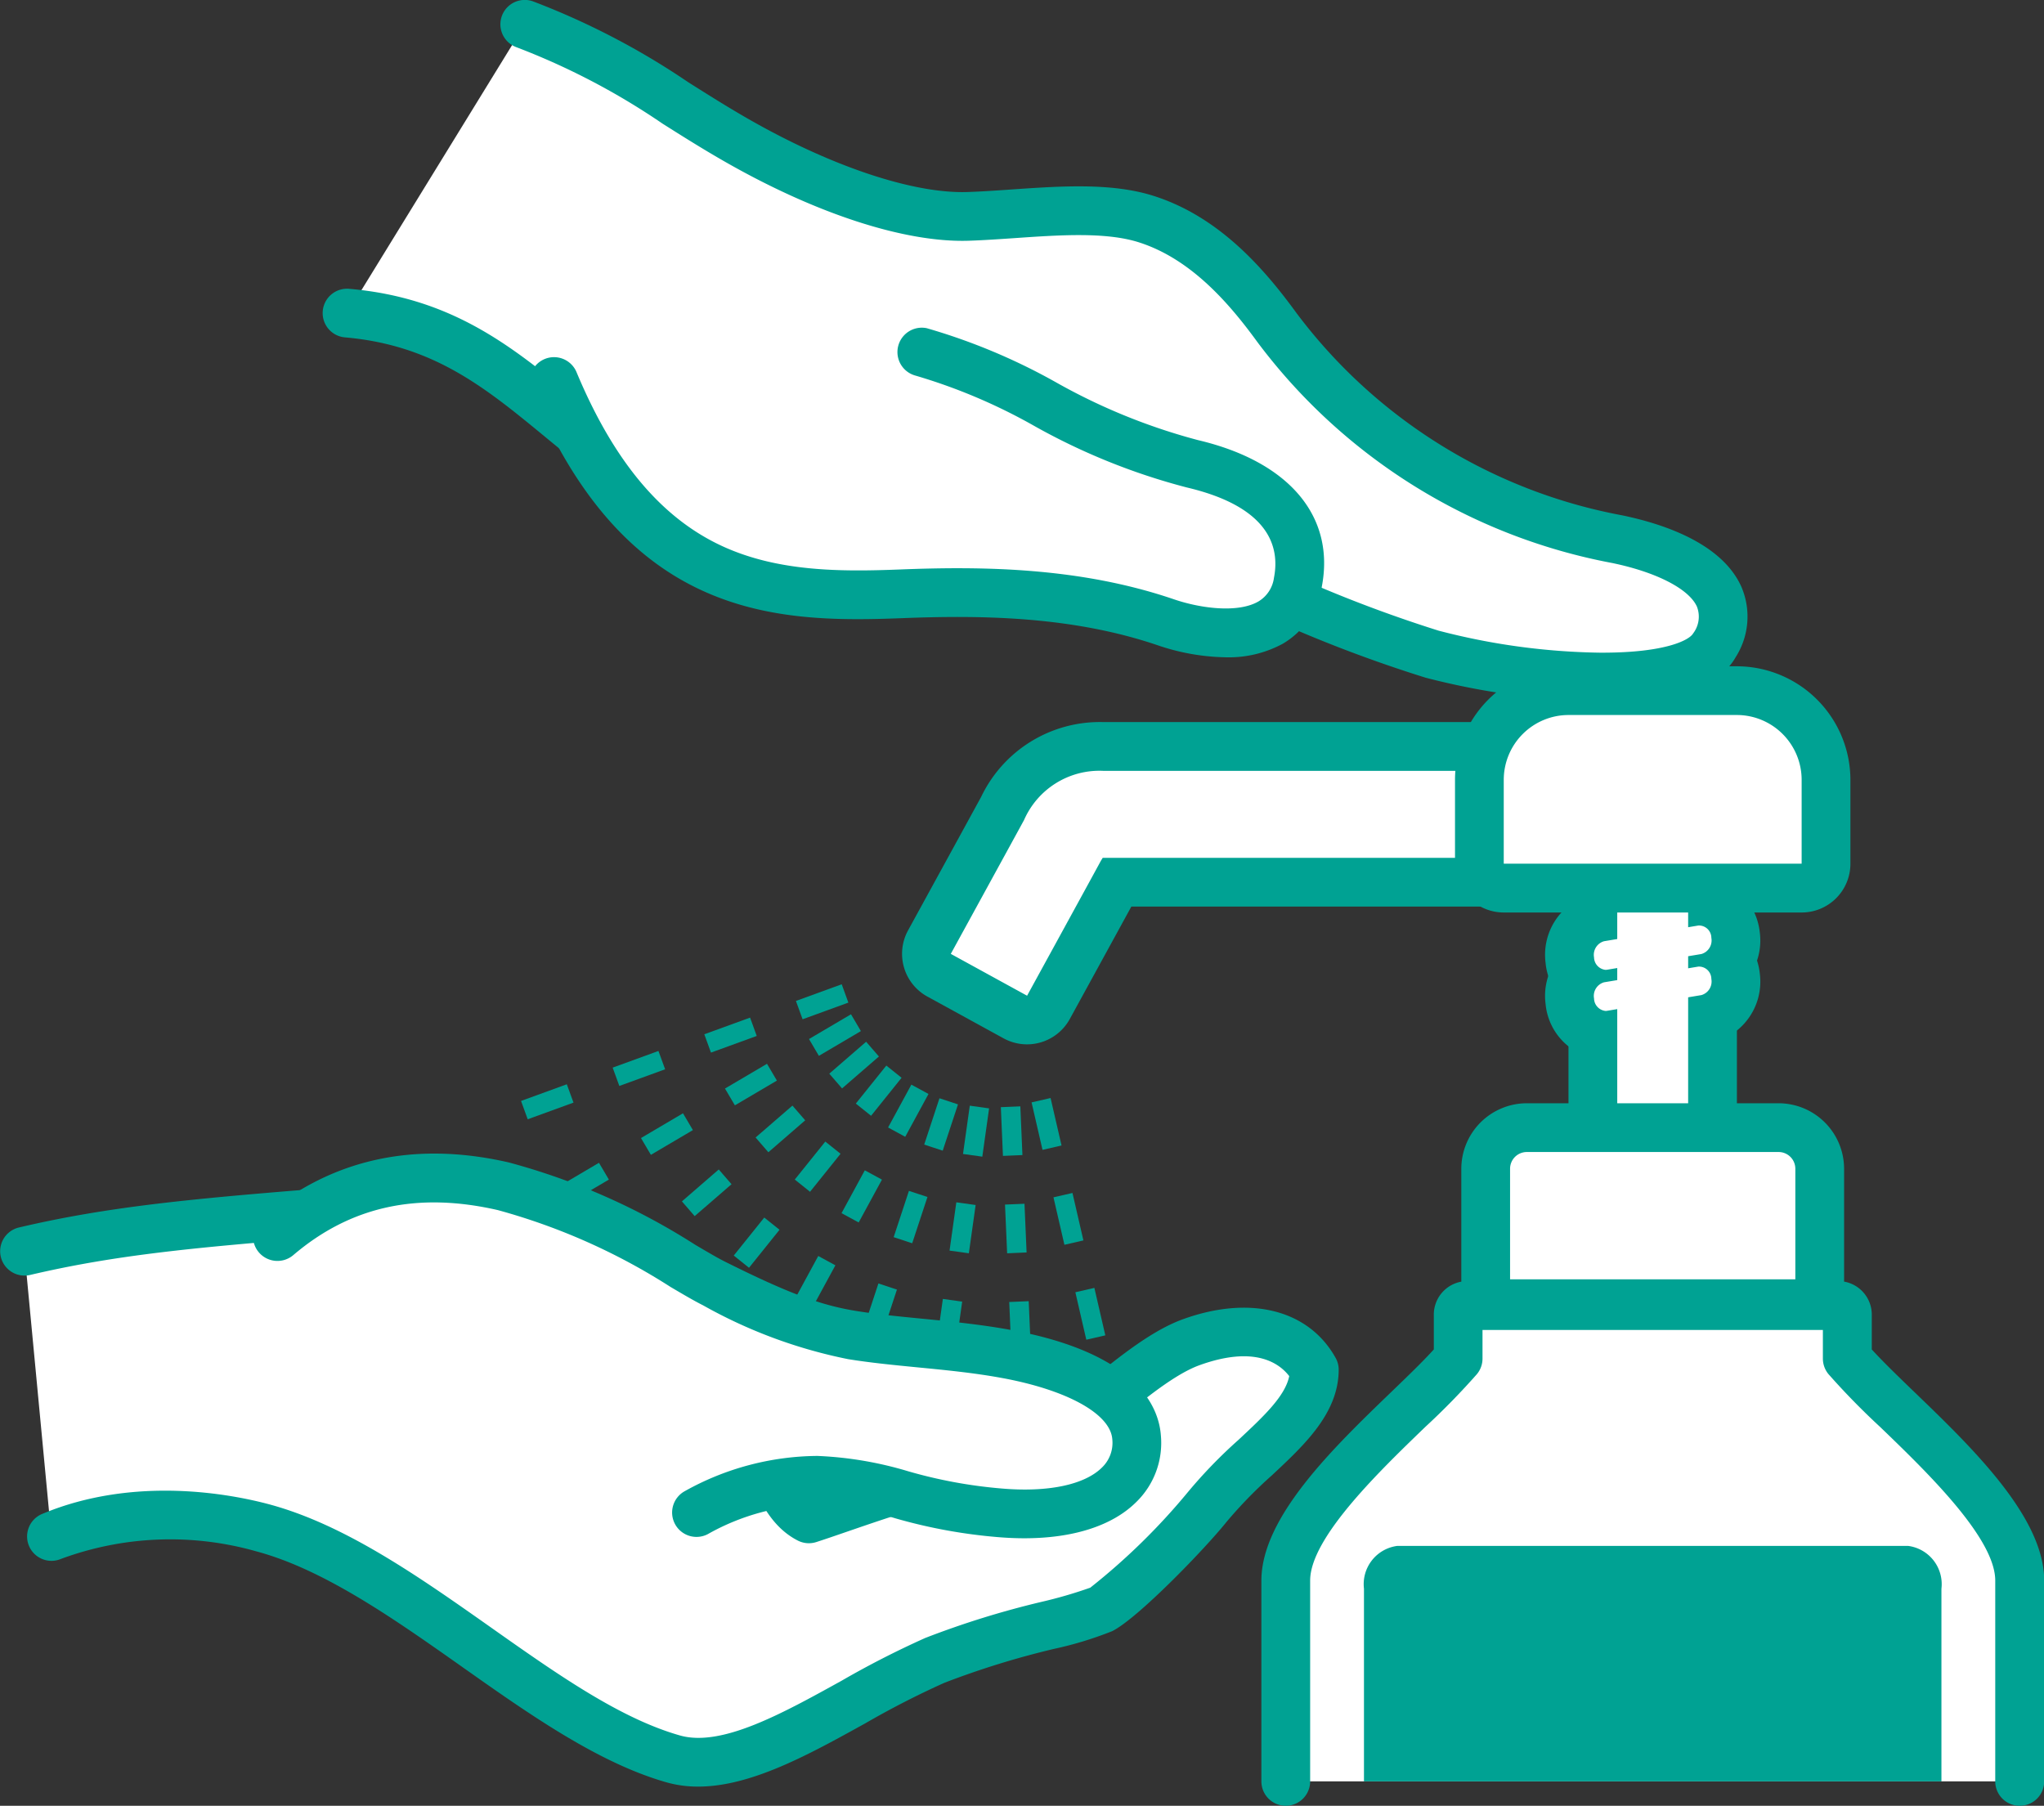 <svg xmlns="http://www.w3.org/2000/svg" width="120.57" height="106.522" viewBox="0 0 120.57 106.522">
  <rect x="0" y="0" width="120.57" height="106.522" fill="#333333" stroke="none"/>
  <g id="グループ_1452" data-name="グループ 1452" transform="translate(-113.787 -18.588)">
    <path id="パス_837" data-name="パス 837" d="M217.22,143.724l-.646-2.8,1.121-.258.645,2.8Zm-1.292-5.6-.645-2.8,1.121-.258.646,2.8Zm-1.291-5.6-.646-2.8,1.121-.258.645,2.8Zm-1.292-5.6-.645-2.8,1.121-.258.646,2.8Z" transform="translate(-38.063 -40.506)" fill="#00a293"/>
    <path id="パス_838" data-name="パス 838" d="M210.619,144.834l-.123-2.873,1.149-.049.124,2.873Zm-.247-5.746-.123-2.873,1.149-.049.124,2.873Zm-.247-5.746L210,130.468l1.149-.049.124,2.873Zm-.247-5.746-.124-2.874,1.15-.049.123,2.874Z" transform="translate(-36.93 -40.822)" fill="#00a293"/>
    <path id="パス_839" data-name="パス 839" d="M203.392,144.725l-1.139-.159.4-2.848,1.139.159Zm.794-5.7-1.139-.159.4-2.848,1.139.159Zm.794-5.7-1.139-.159.4-2.848,1.139.159Zm.794-5.7-1.139-.159.4-2.848,1.139.159Z" transform="translate(-34.043 -40.806)" fill="#00a293"/>
    <path id="パス_840" data-name="パス 840" d="M194.717,143.378l-1.093-.36.9-2.731,1.092.36Zm1.8-5.462-1.093-.361.9-2.731,1.093.361Zm1.8-5.463-1.093-.36.9-2.731,1.093.361Zm1.8-5.462-1.092-.36.9-2.731,1.093.36Z" transform="translate(-30.722 -40.525)" fill="#00a293"/>
    <path id="パス_841" data-name="パス 841" d="M186.562,140.831l-1.011-.549,1.373-2.527,1.011.549Zm2.746-5.054-1.011-.549,1.373-2.527,1.011.549Zm2.746-5.054-1.011-.549,1.373-2.527,1.011.549Zm2.746-5.054-1.011-.549,1.373-2.527,1.011.549Z" transform="translate(-27.616 -40.022)" fill="#00a293"/>
    <path id="パス_842" data-name="パス 842" d="M179.194,137.175l-.9-.72,1.8-2.242.9.72Zm3.6-4.483-.9-.721,1.8-2.242.9.721Zm3.6-4.483-.9-.721,1.8-2.241.9.72Zm3.6-4.483-.9-.72,1.8-2.242.9.72Z" transform="translate(-24.825 -39.318)" fill="#00a293"/>
    <path id="パス_843" data-name="パス 843" d="M172.859,132.534l-.753-.869,2.173-1.883.753.869Zm4.347-3.766-.753-.87,2.173-1.883.754.87ZM181.553,125l-.754-.87,2.174-1.882.753.869Zm4.347-3.766-.753-.869,2.173-1.883.754.869Z" transform="translate(-22.442 -38.441)" fill="#00a293"/>
    <path id="パス_844" data-name="パス 844" d="M167.777,127.06l-.584-.991,2.477-1.46.584.991Zm4.955-2.92-.584-.991,2.478-1.46.584.991Zm4.955-2.92-.584-.991,2.478-1.46.584.991Zm4.955-2.92-.584-.991,2.478-1.46.584.991Z" transform="translate(-20.551 -37.428)" fill="#00a293"/>
    <path id="パス_845" data-name="パス 845" d="M164.141,120.933l-.393-1.082,2.7-.983.394,1.082Zm5.405-1.966-.393-1.081,2.7-.983.394,1.081ZM174.951,117l-.393-1.081,2.7-.983.393,1.081Zm5.405-1.966-.393-1.081,2.7-.984.393,1.081Z" transform="translate(-19.226 -36.319)" fill="#00a293"/>
    <path id="パス_846" data-name="パス 846" d="M208.551,106.3a1.435,1.435,0,0,1-.69-.177l-4.5-2.467a1.438,1.438,0,0,1-.57-1.952s3.516-6.419,4.317-7.887a6.275,6.275,0,0,1,5.921-3.659h26.91a1.437,1.437,0,0,1,1.438,1.438v5.136a1.437,1.437,0,0,1-1.438,1.438h-26.08c-1.129,2.067-4.042,7.383-4.042,7.383a1.439,1.439,0,0,1-1.262.747" transform="translate(-34.18 -27.543)" fill="#fff"/>
    <path id="パス_847" data-name="パス 847" d="M239.035,90.7v5.135H212.115c-.038.058-.085.133-.14.233-.8,1.47-4.322,7.9-4.322,7.9l-4.5-2.468s3.516-6.42,4.318-7.889a4.854,4.854,0,0,1,4.658-2.909h26.91m0-2.876h-26.91a7.757,7.757,0,0,0-7.183,4.408c-.8,1.467-4.316,7.884-4.316,7.884a2.876,2.876,0,0,0,1.141,3.9l4.5,2.467a2.876,2.876,0,0,0,3.9-1.141s2.332-4.256,3.633-6.636h25.227a2.876,2.876,0,0,0,2.876-2.876V90.7a2.876,2.876,0,0,0-2.876-2.876" transform="translate(-33.281 -26.643)" fill="#00a293"/>
    <rect id="長方形_1214" data-name="長方形 1214" width="9.934" height="24.272" transform="translate(206.308 68.799)" fill="#00a293"/>
    <path id="パス_848" data-name="パス 848" d="M265.508,111.024a3.621,3.621,0,0,1-3.538-3.294,3.7,3.7,0,0,1,2.976-4.106l5.558-.926a3.431,3.431,0,0,1,2.659.662,3.763,3.763,0,0,1,1.444,2.587,3.694,3.694,0,0,1-2.974,4.1l-5.56.926A3.471,3.471,0,0,1,265.508,111.024Z" transform="translate(-57.014 -32.348)" fill="#00a293"/>
    <path id="パス_849" data-name="パス 849" d="M265.508,114.963a3.621,3.621,0,0,1-3.538-3.294,3.7,3.7,0,0,1,2.974-4.107l5.56-.926a3.435,3.435,0,0,1,2.659.662,3.765,3.765,0,0,1,1.444,2.587,3.693,3.693,0,0,1-2.976,4.105l-5.559.925A3.407,3.407,0,0,1,265.508,114.963Zm-.376-5.721-.011,0Zm5.556-.925h0Z" transform="translate(-57.014 -33.864)" fill="#00a293"/>
    <rect id="長方形_1215" data-name="長方形 1215" width="4.182" height="18.52" transform="translate(209.184 71.675)" fill="#fff"/>
    <path id="パス_850" data-name="パス 850" d="M267.307,109.947a.755.755,0,0,1-.68-.735.835.835,0,0,1,.589-.954l5.559-.926a.73.73,0,0,1,.772.727.834.834,0,0,1-.589.954l-5.559.926a.582.582,0,0,1-.092.007" transform="translate(-58.812 -34.147)" fill="#fff"/>
    <path id="パス_851" data-name="パス 851" d="M267.307,113.886a.755.755,0,0,1-.68-.735.835.835,0,0,1,.589-.954l5.559-.926a.73.73,0,0,1,.772.727.833.833,0,0,1-.589.954l-5.559.926a.519.519,0,0,1-.092.008" transform="translate(-58.812 -35.663)" fill="#fff"/>
    <path id="パス_852" data-name="パス 852" d="M257.074,96.459a1.439,1.439,0,0,1-1.438-1.438V90.076a5.27,5.27,0,0,1,5.264-5.265h9.921a5.27,5.27,0,0,1,5.264,5.265v4.945a1.438,1.438,0,0,1-1.438,1.438Z" transform="translate(-54.585 -25.483)" fill="#fff"/>
    <path id="パス_853" data-name="パス 853" d="M269.921,85.35a3.827,3.827,0,0,1,3.826,3.826v4.945H256.175V89.176A3.826,3.826,0,0,1,260,85.35h9.921m0-2.876H260a6.71,6.71,0,0,0-6.7,6.7v4.945A2.876,2.876,0,0,0,256.175,97h17.573a2.876,2.876,0,0,0,2.876-2.875V89.176a6.71,6.71,0,0,0-6.7-6.7" transform="translate(-53.686 -24.584)" fill="#00a293"/>
    <path id="パス_854" data-name="パス 854" d="M237.074,171.847V160c0-4.309,7.694-10.1,10.166-13.092v-2.535a.54.54,0,0,1,.579-.593h21.8a.54.54,0,0,1,.579.593v2.535c2.472,2.992,10.167,8.783,10.167,13.092v11.847" transform="translate(-47.442 -48.175)" fill="#fff"/>
    <path id="パス_855" data-name="パス 855" d="M279.462,172.386a1.438,1.438,0,0,1-1.438-1.438V159.1c0-2.519-4.086-6.456-6.79-9.06a42.76,42.76,0,0,1-3.047-3.116,1.438,1.438,0,0,1-.33-.915v-1.691H247.779v1.691a1.434,1.434,0,0,1-.33.915,42.6,42.6,0,0,1-3.046,3.115c-2.7,2.605-6.791,6.543-6.791,9.062v11.847a1.438,1.438,0,1,1-2.876,0V159.1c0-3.742,4.254-7.84,7.671-11.133.952-.917,1.86-1.791,2.5-2.5v-2a1.979,1.979,0,0,1,2.017-2.031h21.8a1.979,1.979,0,0,1,2.017,2.031v2c.636.7,1.544,1.579,2.5,2.5,3.417,3.292,7.67,7.39,7.67,11.132v11.847A1.438,1.438,0,0,1,279.462,172.386Z" transform="translate(-46.543 -47.276)" fill="#00a293"/>
    <path id="パス_856" data-name="パス 856" d="M257.68,137.1a1.437,1.437,0,0,1-1.438-1.438v-6.52a2.429,2.429,0,0,1,2.426-2.426h14.851a2.429,2.429,0,0,1,2.426,2.426v6.52a1.438,1.438,0,0,1-1.438,1.438Z" transform="translate(-54.818 -41.609)" fill="#fff"/>
    <path id="パス_857" data-name="パス 857" d="M272.62,127.255a.988.988,0,0,1,.988.989v6.52H256.781v-6.52a.988.988,0,0,1,.988-.989H272.62m0-2.876H257.769a3.869,3.869,0,0,0-3.864,3.865v6.52a2.875,2.875,0,0,0,2.876,2.875h16.827a2.875,2.875,0,0,0,2.876-2.875v-6.52a3.869,3.869,0,0,0-3.864-3.865" transform="translate(-53.919 -40.71)" fill="#00a293"/>
    <path id="パス_858" data-name="パス 858" d="M276.67,166.824H246.534a2.274,2.274,0,0,0-1.963,2.525v11.366h34.063V169.349a2.274,2.274,0,0,0-1.964-2.525" transform="translate(-50.327 -57.043)" fill="#00a293"/>
    <path id="パス_859" data-name="パス 859" d="M116.125,137.069c5.141-1.21,9.987-1.652,16.771-2.2,5.149-.419,15.556-.737,23.3,5.77,3.506,2.945,3.054,10.617,6.194,12.223,3.366-1.109,9.359-3.459,12.865-3.146,3.927-3.193,7.134-6.354,9.694-7.277s5.761-1.036,7.251,1.63c-.012,2.943-3.822,4.969-6.311,8.089-1.3,1.63-5.053,5.445-6.255,6.046s-6.351,1.54-9.815,3.005c-5.15,2.178-11.094,7.039-15.425,5.809-7.769-2.205-15.951-11.431-24.24-13.638a20.109,20.109,0,0,0-12.434.517" transform="translate(-0.9 -44.672)" fill="#fff"/>
    <path id="パス_860" data-name="パス 860" d="M154.97,167.759a6.805,6.805,0,0,1-1.865-.25c-4.017-1.141-8.1-4.018-12.04-6.8-4.018-2.834-8.173-5.766-12.178-6.832a18.568,18.568,0,0,0-11.508.453,1.438,1.438,0,0,1-1.111-2.653c5.451-2.281,11.158-1.166,13.359-.58,4.5,1.2,8.871,4.281,13.1,7.261,3.919,2.765,7.622,5.377,11.167,6.384,2.454.7,6.051-1.3,9.528-3.223a53.971,53.971,0,0,1,4.944-2.528,52.461,52.461,0,0,1,6.859-2.13,26.431,26.431,0,0,0,2.874-.836,38.09,38.09,0,0,0,5.774-5.657,28.735,28.735,0,0,1,2.962-3.057c1.472-1.374,2.762-2.578,3-3.767-.6-.779-2.058-1.811-5.288-.645-1.659.6-3.845,2.458-6.376,4.611-.925.787-1.881,1.6-2.9,2.428a1.438,1.438,0,0,1-1.035.317c-2.654-.237-7.382,1.4-10.514,2.476-.643.222-1.241.428-1.774.6a1.435,1.435,0,0,1-1.1-.085c-2.127-1.088-2.886-3.719-3.691-6.5-.668-2.316-1.359-4.709-2.774-5.9-5.293-4.447-12.574-6.226-22.261-5.438-6.979.567-11.575,1-16.558,2.169a1.438,1.438,0,1,1-.659-2.8c5.166-1.216,10.079-1.675,16.983-2.237,10.335-.84,18.524,1.213,24.344,6.1,2.085,1.751,2.936,4.7,3.687,7.3.513,1.779,1.042,3.61,1.824,4.424.331-.113.68-.233,1.045-.359,3.348-1.155,7.862-2.711,11.1-2.654.838-.689,1.643-1.374,2.424-2.039,2.744-2.335,5.114-4.351,7.264-5.127,3.961-1.429,7.409-.556,8.994,2.282a1.43,1.43,0,0,1,.183.707c-.01,2.557-2.013,4.425-3.949,6.232a26.467,26.467,0,0,0-2.675,2.748c-1.214,1.522-5.2,5.665-6.736,6.435a21.423,21.423,0,0,1-3.436,1.047,50.434,50.434,0,0,0-6.463,2,51.364,51.364,0,0,0-4.671,2.394C161.5,165.87,158.091,167.759,154.97,167.759Z" transform="translate(0 -43.78)" fill="#00a293"/>
    <path id="パス_861" data-name="パス 861" d="M165.136,151.262a14.91,14.91,0,0,1,7.052-1.886c4.264.161,5.5,1.472,10.825,1.921s8.275-1.515,8.055-4.451-4.627-4.364-7.743-4.928-6.24-.652-9.049-1.107c-2.388-.386-4.532-1.239-8.138-3.041S150.242,126.6,140.39,135" transform="translate(-10.237 -43.469)" fill="#fff"/>
    <path id="パス_862" data-name="パス 862" d="M183.55,151.9q-.753,0-1.557-.067a31.105,31.105,0,0,1-6.059-1.111,18.97,18.97,0,0,0-4.7-.805,13.434,13.434,0,0,0-6.276,1.693,1.438,1.438,0,1,1-1.443-2.487,16.236,16.236,0,0,1,7.828-2.08,21.613,21.613,0,0,1,5.336.9,28.232,28.232,0,0,0,5.557,1.024c2.719.229,4.864-.222,5.889-1.238a2.017,2.017,0,0,0,.611-1.674c-.112-1.5-2.689-2.918-6.565-3.62-1.641-.3-3.316-.46-4.936-.618-1.422-.139-2.765-.27-4.087-.484a29.093,29.093,0,0,1-8.551-3.174c-.515-.258-1.165-.64-1.917-1.083a36.827,36.827,0,0,0-10.191-4.535c-4.748-1.088-8.693-.218-12.064,2.656A1.438,1.438,0,0,1,138.558,133c4.053-3.457,8.957-4.558,14.571-3.272a39.267,39.267,0,0,1,11.008,4.861c.707.416,1.317.776,1.744.989,3.667,1.833,5.615,2.567,7.724,2.909,1.233.2,2.532.326,3.908.46,1.677.164,3.411.333,5.168.651,7.457,1.35,8.79,4.486,8.921,6.236a4.865,4.865,0,0,1-1.455,3.932C188.744,151.16,186.435,151.9,183.55,151.9Z" transform="translate(-9.338 -42.57)" fill="#00a293"/>
    <path id="パス_863" data-name="パス 863" d="M157.558,20.926c4.937,1.746,8.223,4.388,12.4,6.789,5.312,3.053,10.32,4.653,13.745,4.543s7.551-.774,10.5.157c3.678,1.161,6.158,4.25,7.735,6.416A32.575,32.575,0,0,0,222,51.3c4.389.909,7.541,3.059,5.729,6.265-1.547,2.738-10.958,2.07-16.653.515-5.146-1.405-11.6-4.786-15.439-6.327-5.938-2.386-12.147-6.749-19.327-6.2s-12.459,2.01-15.676-.613c-4.077-3.325-7.4-6.442-13.548-6.98" transform="translate(-12.813 -0.9)" fill="#fff"/>
    <path id="パス_864" data-name="パス 864" d="M220.2,59.965a43.523,43.523,0,0,1-10.408-1.4,80.6,80.6,0,0,1-11.307-4.491c-1.591-.725-3.094-1.409-4.289-1.889-1.561-.627-3.159-1.4-4.7-2.14-4.433-2.133-9.016-4.34-13.978-3.958-1.591.122-3.073.288-4.507.448-5.154.578-9.226,1.034-12.187-1.382q-.482-.393-.952-.781c-3.534-2.91-6.587-5.424-11.813-5.881a1.438,1.438,0,1,1,.25-2.865c6.115.534,9.649,3.444,13.391,6.525.31.255.623.513.941.772,2.024,1.651,5.391,1.275,10.05.753,1.458-.164,2.966-.332,4.607-.458,5.729-.442,10.891,2.043,15.445,4.234,1.572.756,3.056,1.47,4.529,2.062,1.256.5,2.787,1.2,4.408,1.941a78.8,78.8,0,0,0,10.873,4.334,39.712,39.712,0,0,0,9.511,1.3h.166c3.713,0,5.12-.74,5.344-1.137a1.628,1.628,0,0,0,.221-1.584c-.474-1.043-2.386-2.027-4.99-2.567a33.97,33.97,0,0,1-20.931-13.03c-1.62-2.225-3.882-4.9-7.006-5.892-1.95-.616-4.667-.428-7.3-.246-.9.062-1.84.127-2.722.156-3.772.122-9.062-1.6-14.507-4.733-1.252-.719-2.427-1.46-3.563-2.178a41.46,41.46,0,0,0-8.6-4.5,1.438,1.438,0,0,1,.958-2.712,44.357,44.357,0,0,1,9.178,4.782c1.111.7,2.26,1.427,3.46,2.116,4.922,2.829,9.778,4.454,12.982,4.352.829-.027,1.7-.087,2.617-.151,2.9-.2,5.89-.407,8.36.373,3.924,1.239,6.584,4.36,8.464,6.941a31.144,31.144,0,0,0,19.19,11.908c2.579.534,5.892,1.7,7.025,4.194a4.453,4.453,0,0,1-.336,4.187C226.979,59.319,223.765,59.965,220.2,59.965Z" transform="translate(-11.913)" fill="#00a293"/>
    <path id="パス_865" data-name="パス 865" d="M166.922,54.106c5.193,12.424,12.971,12.79,20.486,12.5,3.91-.153,9.921-.255,15.607,1.685,2.542.867,7.049,1.368,7.777-2.364.607-3.113-1.265-5.826-6.219-6.993-6.523-1.536-10.319-5.138-16.037-6.609" transform="translate(-20.447 -12.981)" fill="#fff"/>
    <path id="パス_866" data-name="パス 866" d="M205.639,69.444a13.044,13.044,0,0,1-3.988-.7c-5.094-1.738-10.485-1.789-15.086-1.609-3.838.15-7.907.149-11.766-1.607-4.307-1.96-7.611-5.81-10.1-11.771a1.438,1.438,0,1,1,2.653-1.109c2.2,5.26,5.025,8.618,8.641,10.263,3.286,1.495,6.969,1.488,10.462,1.351,4.864-.19,10.586-.129,16.127,1.761,1.629.556,3.8.811,4.978.13a1.919,1.919,0,0,0,.923-1.408c.349-1.792-.258-4.169-5.137-5.318a37.772,37.772,0,0,1-9.044-3.654,33.133,33.133,0,0,0-7.021-2.962A1.438,1.438,0,0,1,188,50.03a35.848,35.848,0,0,1,7.623,3.192A35.492,35.492,0,0,0,204,56.632c5.382,1.267,8.111,4.507,7.3,8.667A4.784,4.784,0,0,1,209,68.645,6.684,6.684,0,0,1,205.639,69.444Z" transform="translate(-19.547 -12.082)" fill="#00a293"/>
  </g>
</svg>
